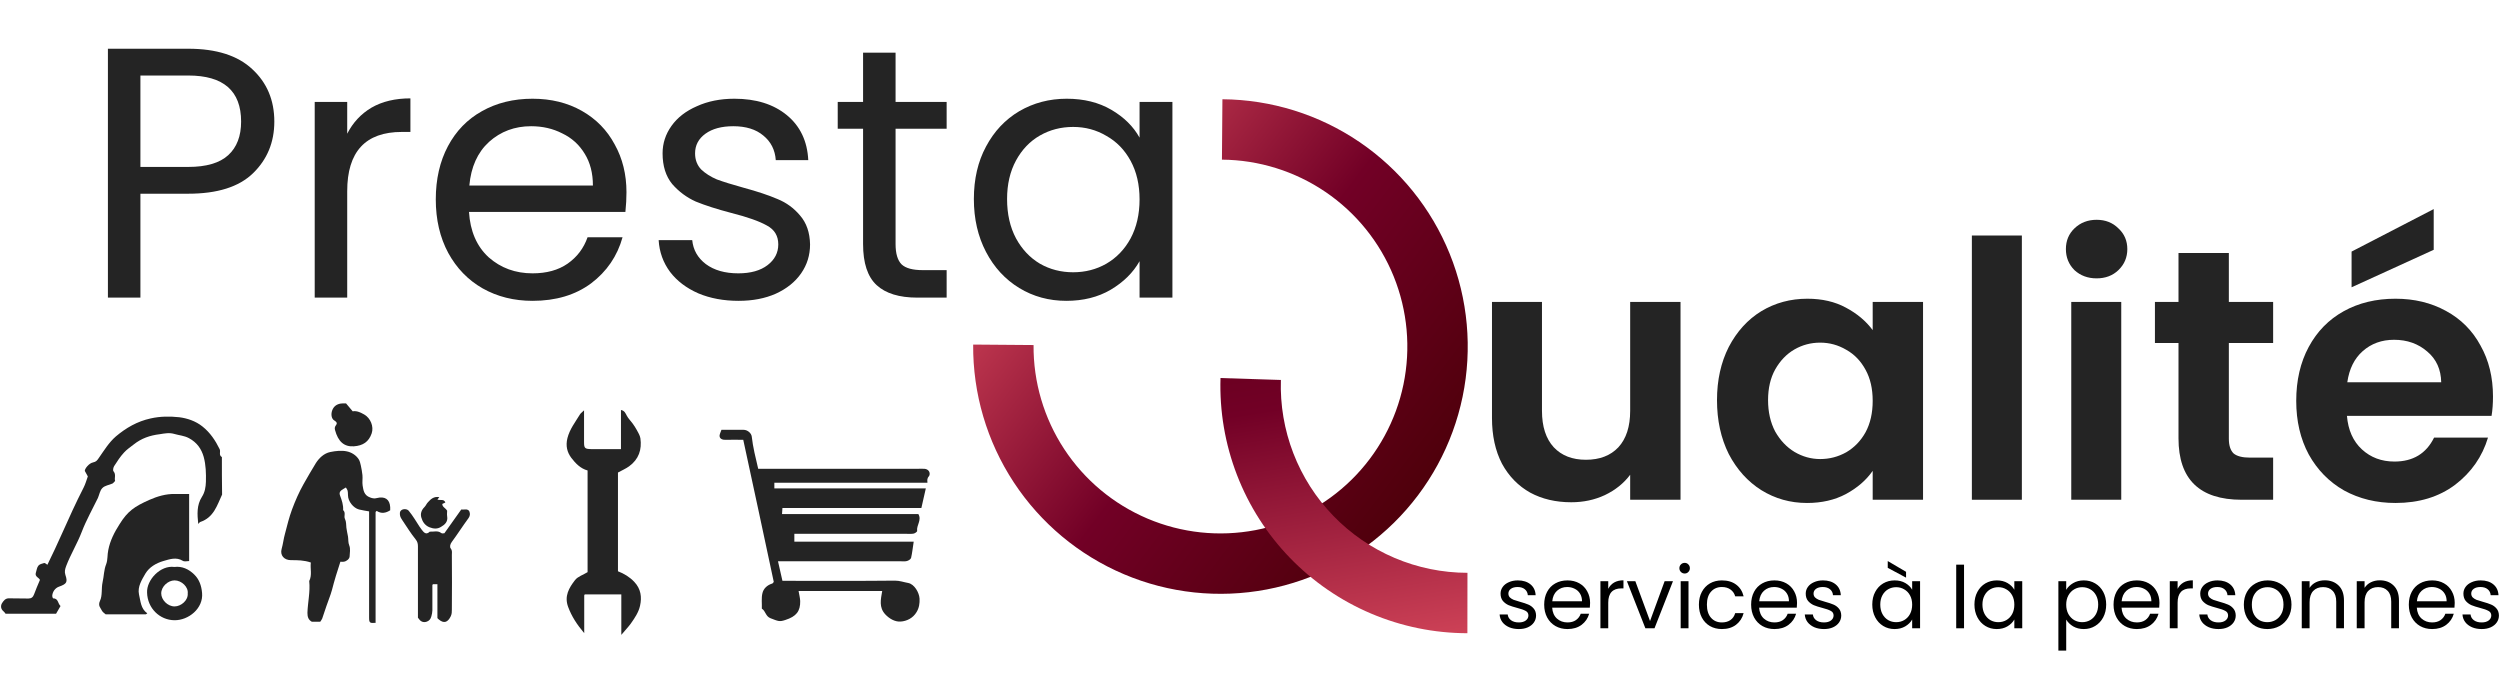 <svg width="404" height="112" viewBox="0 0 404 112" fill="none" xmlns="http://www.w3.org/2000/svg">
<path d="M197.543 16.038C205.446 16.101 213.154 18.506 219.691 22.95C226.227 27.393 231.3 33.675 234.266 41.001C237.233 48.327 237.96 56.368 236.356 64.108C234.753 71.848 230.89 78.938 225.257 84.482C219.624 90.026 212.473 93.776 204.709 95.256C196.945 96.736 188.916 95.881 181.638 92.798C174.36 89.715 168.16 84.544 163.821 77.937C159.482 71.331 157.2 63.586 157.263 55.682L167.023 55.76C166.976 61.733 168.701 67.586 171.98 72.579C175.259 77.572 179.945 81.481 185.445 83.81C190.945 86.14 197.013 86.786 202.881 85.668C208.749 84.549 214.153 81.716 218.41 77.525C222.667 73.335 225.587 67.977 226.799 62.128C228.01 56.279 227.461 50.201 225.219 44.664C222.977 39.128 219.143 34.38 214.203 31.022C209.263 27.664 203.438 25.846 197.465 25.799L197.543 16.038Z" fill="url(#paint0_linear_726_4562)"/>
<path d="M237.13 102.328C231.779 102.321 226.483 101.24 221.558 99.148C216.632 97.057 212.177 93.997 208.456 90.151C204.735 86.305 201.824 81.751 199.897 76.759C197.97 71.767 197.064 66.438 197.235 61.09L206.991 61.401C206.862 65.443 207.546 69.47 209.003 73.243C210.459 77.016 212.659 80.458 215.471 83.364C218.283 86.271 221.65 88.583 225.373 90.164C229.095 91.745 233.097 92.562 237.142 92.567L237.13 102.328Z" fill="url(#paint1_linear_726_4562)"/>
<path d="M271.573 48.792V80.761H263.436V76.722C262.398 78.107 261.032 79.203 259.339 80.011C257.685 80.781 255.877 81.165 253.915 81.165C251.414 81.165 249.202 80.646 247.278 79.607C245.355 78.53 243.835 76.972 242.72 74.933C241.642 72.856 241.104 70.394 241.104 67.547V48.792H249.183V66.392C249.183 68.932 249.818 70.894 251.087 72.278C252.357 73.625 254.088 74.298 256.281 74.298C258.512 74.298 260.262 73.625 261.532 72.278C262.802 70.894 263.436 68.932 263.436 66.392V48.792H271.573Z" fill="#242424"/>
<path d="M277.467 64.661C277.467 61.43 278.101 58.564 279.371 56.063C280.679 53.562 282.429 51.639 284.622 50.292C286.854 48.946 289.335 48.273 292.066 48.273C294.452 48.273 296.529 48.754 298.299 49.715C300.107 50.677 301.55 51.889 302.627 53.351V48.792H310.763V80.761H302.627V76.087C301.588 77.588 300.145 78.838 298.299 79.838C296.491 80.8 294.394 81.281 292.009 81.281C289.316 81.281 286.854 80.588 284.622 79.203C282.429 77.818 280.679 75.876 279.371 73.375C278.101 70.836 277.467 67.931 277.467 64.661ZM302.627 64.777C302.627 62.815 302.242 61.141 301.473 59.756C300.703 58.333 299.665 57.256 298.356 56.525C297.048 55.755 295.644 55.37 294.144 55.37C292.644 55.37 291.259 55.736 289.989 56.467C288.719 57.198 287.681 58.275 286.873 59.699C286.103 61.084 285.719 62.738 285.719 64.661C285.719 66.585 286.103 68.278 286.873 69.74C287.681 71.163 288.719 72.259 289.989 73.029C291.297 73.798 292.682 74.183 294.144 74.183C295.644 74.183 297.048 73.817 298.356 73.086C299.665 72.317 300.703 71.24 301.473 69.855C302.242 68.431 302.627 66.739 302.627 64.777Z" fill="#242424"/>
<path d="M326.733 38.059V80.761H318.654V38.059H326.733Z" fill="#242424"/>
<path d="M338.812 44.983C337.389 44.983 336.196 44.541 335.234 43.656C334.311 42.733 333.849 41.598 333.849 40.251C333.849 38.905 334.311 37.789 335.234 36.904C336.196 35.981 337.389 35.519 338.812 35.519C340.235 35.519 341.409 35.981 342.332 36.904C343.294 37.789 343.775 38.905 343.775 40.251C343.775 41.598 343.294 42.733 342.332 43.656C341.409 44.541 340.235 44.983 338.812 44.983ZM342.794 48.792V80.761H334.715V48.792H342.794Z" fill="#242424"/>
<path d="M360.182 55.428V70.894C360.182 71.971 360.432 72.759 360.932 73.26C361.471 73.721 362.356 73.952 363.587 73.952H367.338V80.761H362.259C355.45 80.761 352.045 77.453 352.045 70.836V55.428H348.237V48.792H352.045V40.886H360.182V48.792H367.338V55.428H360.182Z" fill="#242424"/>
<path d="M402.867 64.084C402.867 65.238 402.79 66.277 402.636 67.2H379.265C379.458 69.509 380.265 71.317 381.689 72.625C383.112 73.933 384.863 74.587 386.94 74.587C389.941 74.587 392.076 73.298 393.346 70.721H402.059C401.136 73.798 399.366 76.337 396.75 78.338C394.134 80.3 390.922 81.281 387.113 81.281C384.036 81.281 381.266 80.608 378.804 79.261C376.38 77.876 374.476 75.933 373.091 73.433C371.744 70.932 371.071 68.047 371.071 64.777C371.071 61.468 371.744 58.564 373.091 56.063C374.437 53.562 376.322 51.639 378.746 50.292C381.17 48.946 383.959 48.273 387.113 48.273C390.153 48.273 392.865 48.927 395.25 50.235C397.674 51.543 399.539 53.408 400.847 55.832C402.194 58.217 402.867 60.968 402.867 64.084ZM394.5 61.776C394.461 59.699 393.711 58.044 392.249 56.813C390.787 55.544 388.998 54.909 386.883 54.909C384.882 54.909 383.189 55.524 381.804 56.755C380.458 57.948 379.631 59.622 379.323 61.776H394.5ZM393.288 40.367L380.015 46.426V40.655L393.288 33.788V40.367Z" fill="#242424"/>
<path d="M245.45 101.655C244.867 101.655 244.343 101.558 243.88 101.363C243.417 101.159 243.051 100.882 242.783 100.53C242.514 100.168 242.366 99.756 242.338 99.293H243.644C243.681 99.673 243.857 99.983 244.172 100.224C244.496 100.465 244.917 100.585 245.436 100.585C245.918 100.585 246.297 100.479 246.575 100.266C246.853 100.053 246.992 99.784 246.992 99.46C246.992 99.126 246.844 98.881 246.548 98.724C246.251 98.557 245.793 98.395 245.172 98.237C244.607 98.089 244.144 97.941 243.783 97.793C243.431 97.635 243.125 97.408 242.866 97.112C242.616 96.806 242.491 96.408 242.491 95.917C242.491 95.528 242.607 95.172 242.838 94.848C243.07 94.523 243.399 94.269 243.825 94.084C244.251 93.889 244.737 93.792 245.283 93.792C246.126 93.792 246.807 94.005 247.325 94.431C247.844 94.857 248.122 95.44 248.159 96.181H246.895C246.867 95.783 246.705 95.463 246.409 95.223C246.121 94.982 245.733 94.862 245.242 94.862C244.788 94.862 244.427 94.959 244.158 95.153C243.889 95.348 243.755 95.602 243.755 95.917C243.755 96.167 243.834 96.376 243.991 96.543C244.158 96.7 244.362 96.83 244.603 96.931C244.853 97.024 245.195 97.131 245.631 97.251C246.177 97.399 246.622 97.547 246.964 97.695C247.307 97.835 247.599 98.047 247.84 98.335C248.09 98.622 248.219 98.997 248.228 99.46C248.228 99.877 248.113 100.252 247.881 100.585C247.65 100.919 247.321 101.183 246.895 101.377C246.478 101.562 245.996 101.655 245.45 101.655Z" fill="black"/>
<path d="M256.959 97.432C256.959 97.672 256.945 97.927 256.918 98.196H250.833C250.879 98.946 251.134 99.534 251.597 99.96C252.069 100.377 252.639 100.585 253.306 100.585C253.852 100.585 254.306 100.46 254.667 100.21C255.038 99.951 255.297 99.608 255.445 99.182H256.806C256.603 99.914 256.195 100.511 255.584 100.974C254.973 101.428 254.213 101.655 253.306 101.655C252.583 101.655 251.935 101.493 251.361 101.169C250.796 100.844 250.351 100.386 250.027 99.793C249.703 99.191 249.541 98.497 249.541 97.709C249.541 96.922 249.698 96.232 250.013 95.639C250.328 95.047 250.768 94.593 251.333 94.278C251.907 93.954 252.565 93.792 253.306 93.792C254.028 93.792 254.667 93.949 255.223 94.264C255.778 94.579 256.204 95.014 256.501 95.57C256.806 96.116 256.959 96.737 256.959 97.432ZM255.653 97.168C255.653 96.686 255.547 96.274 255.334 95.931C255.121 95.579 254.829 95.315 254.459 95.139C254.097 94.954 253.695 94.862 253.25 94.862C252.611 94.862 252.065 95.065 251.611 95.473C251.166 95.88 250.911 96.445 250.847 97.168H255.653Z" fill="black"/>
<path d="M259.892 95.153C260.114 94.718 260.429 94.38 260.837 94.139C261.254 93.898 261.758 93.778 262.351 93.778V95.084H262.018C260.601 95.084 259.892 95.853 259.892 97.39V101.53H258.628V93.917H259.892V95.153Z" fill="black"/>
<path d="M266.645 100.363L269.006 93.917H270.354L267.367 101.53H265.894L262.907 93.917H264.269L266.645 100.363Z" fill="black"/>
<path d="M272.251 92.68C272.01 92.68 271.806 92.597 271.639 92.43C271.473 92.264 271.389 92.06 271.389 91.819C271.389 91.578 271.473 91.374 271.639 91.208C271.806 91.041 272.01 90.958 272.251 90.958C272.482 90.958 272.677 91.041 272.834 91.208C273.001 91.374 273.084 91.578 273.084 91.819C273.084 92.06 273.001 92.264 272.834 92.43C272.677 92.597 272.482 92.68 272.251 92.68ZM272.862 93.917V101.53H271.598V93.917H272.862Z" fill="black"/>
<path d="M274.544 97.709C274.544 96.922 274.702 96.237 275.017 95.653C275.331 95.061 275.767 94.602 276.322 94.278C276.887 93.954 277.531 93.792 278.254 93.792C279.189 93.792 279.958 94.019 280.56 94.472C281.171 94.926 281.574 95.556 281.768 96.362H280.407C280.277 95.899 280.022 95.533 279.643 95.264C279.272 94.996 278.809 94.862 278.254 94.862C277.531 94.862 276.948 95.112 276.503 95.612C276.059 96.103 275.836 96.802 275.836 97.709C275.836 98.626 276.059 99.335 276.503 99.835C276.948 100.335 277.531 100.585 278.254 100.585C278.809 100.585 279.272 100.455 279.643 100.196C280.013 99.937 280.268 99.566 280.407 99.085H281.768C281.565 99.863 281.157 100.488 280.546 100.96C279.934 101.423 279.17 101.655 278.254 101.655C277.531 101.655 276.887 101.493 276.322 101.169C275.767 100.844 275.331 100.386 275.017 99.793C274.702 99.201 274.544 98.506 274.544 97.709Z" fill="black"/>
<path d="M290.401 97.432C290.401 97.672 290.387 97.927 290.36 98.196H284.275C284.321 98.946 284.576 99.534 285.039 99.96C285.511 100.377 286.081 100.585 286.748 100.585C287.294 100.585 287.748 100.46 288.109 100.21C288.48 99.951 288.739 99.608 288.887 99.182H290.248C290.045 99.914 289.637 100.511 289.026 100.974C288.415 101.428 287.655 101.655 286.748 101.655C286.025 101.655 285.377 101.493 284.803 101.169C284.238 100.844 283.793 100.386 283.469 99.793C283.145 99.191 282.983 98.497 282.983 97.709C282.983 96.922 283.14 96.232 283.455 95.639C283.77 95.047 284.21 94.593 284.775 94.278C285.349 93.954 286.007 93.792 286.748 93.792C287.47 93.792 288.109 93.949 288.665 94.264C289.22 94.579 289.646 95.014 289.943 95.57C290.248 96.116 290.401 96.737 290.401 97.432ZM289.095 97.168C289.095 96.686 288.989 96.274 288.776 95.931C288.563 95.579 288.271 95.315 287.901 95.139C287.539 94.954 287.137 94.862 286.692 94.862C286.053 94.862 285.507 95.065 285.053 95.473C284.608 95.88 284.353 96.445 284.289 97.168H289.095Z" fill="black"/>
<path d="M294.765 101.655C294.182 101.655 293.658 101.558 293.195 101.363C292.732 101.159 292.366 100.882 292.098 100.53C291.829 100.168 291.681 99.756 291.653 99.293H292.959C292.996 99.673 293.172 99.983 293.487 100.224C293.811 100.465 294.233 100.585 294.751 100.585C295.233 100.585 295.613 100.479 295.89 100.266C296.168 100.053 296.307 99.784 296.307 99.46C296.307 99.126 296.159 98.881 295.863 98.724C295.566 98.557 295.108 98.395 294.487 98.237C293.922 98.089 293.459 97.941 293.098 97.793C292.746 97.635 292.44 97.408 292.181 97.112C291.931 96.806 291.806 96.408 291.806 95.917C291.806 95.528 291.922 95.172 292.153 94.848C292.385 94.523 292.714 94.269 293.14 94.084C293.566 93.889 294.052 93.792 294.598 93.792C295.441 93.792 296.122 94.005 296.641 94.431C297.159 94.857 297.437 95.44 297.474 96.181H296.21C296.182 95.783 296.02 95.463 295.724 95.223C295.437 94.982 295.048 94.862 294.557 94.862C294.103 94.862 293.742 94.959 293.473 95.153C293.205 95.348 293.07 95.602 293.07 95.917C293.07 96.167 293.149 96.376 293.306 96.543C293.473 96.7 293.677 96.83 293.918 96.931C294.168 97.024 294.51 97.131 294.946 97.251C295.492 97.399 295.937 97.547 296.279 97.695C296.622 97.835 296.914 98.047 297.155 98.335C297.405 98.622 297.534 98.997 297.544 99.46C297.544 99.877 297.428 100.252 297.196 100.585C296.965 100.919 296.636 101.183 296.21 101.377C295.793 101.562 295.312 101.655 294.765 101.655Z" fill="black"/>
<path d="M302.56 97.695C302.56 96.918 302.717 96.237 303.032 95.653C303.347 95.061 303.777 94.602 304.324 94.278C304.88 93.954 305.495 93.792 306.172 93.792C306.838 93.792 307.417 93.935 307.908 94.222C308.399 94.51 308.765 94.871 309.006 95.306V93.917H310.284V101.53H309.006V100.113C308.756 100.557 308.38 100.928 307.88 101.224C307.389 101.511 306.815 101.655 306.158 101.655C305.482 101.655 304.87 101.488 304.324 101.155C303.777 100.821 303.347 100.354 303.032 99.752C302.717 99.15 302.56 98.464 302.56 97.695ZM309.006 97.709C309.006 97.135 308.89 96.635 308.658 96.209C308.427 95.783 308.112 95.459 307.714 95.237C307.325 95.005 306.894 94.889 306.422 94.889C305.949 94.889 305.519 95 305.13 95.223C304.741 95.445 304.43 95.769 304.199 96.195C303.967 96.621 303.852 97.121 303.852 97.695C303.852 98.279 303.967 98.788 304.199 99.224C304.43 99.65 304.741 99.978 305.13 100.21C305.519 100.432 305.949 100.543 306.422 100.543C306.894 100.543 307.325 100.432 307.714 100.21C308.112 99.978 308.427 99.65 308.658 99.224C308.89 98.788 309.006 98.284 309.006 97.709ZM308.019 92.403V93.347L305.06 91.763V90.666L308.019 92.403Z" fill="black"/>
<path d="M317.388 91.249V101.53H316.124V91.249H317.388Z" fill="black"/>
<path d="M319.07 97.695C319.07 96.918 319.228 96.237 319.543 95.653C319.857 95.061 320.288 94.602 320.835 94.278C321.39 93.954 322.006 93.792 322.682 93.792C323.349 93.792 323.928 93.935 324.419 94.222C324.91 94.51 325.276 94.871 325.516 95.306V93.917H326.794V101.53H325.516V100.113C325.266 100.557 324.891 100.928 324.391 101.224C323.9 101.511 323.326 101.655 322.668 101.655C321.992 101.655 321.381 101.488 320.835 101.155C320.288 100.821 319.857 100.354 319.543 99.752C319.228 99.15 319.07 98.464 319.07 97.695ZM325.516 97.709C325.516 97.135 325.401 96.635 325.169 96.209C324.937 95.783 324.623 95.459 324.224 95.237C323.835 95.005 323.405 94.889 322.932 94.889C322.46 94.889 322.029 95 321.64 95.223C321.251 95.445 320.941 95.769 320.71 96.195C320.478 96.621 320.362 97.121 320.362 97.695C320.362 98.279 320.478 98.788 320.71 99.224C320.941 99.65 321.251 99.978 321.64 100.21C322.029 100.432 322.46 100.543 322.932 100.543C323.405 100.543 323.835 100.432 324.224 100.21C324.623 99.978 324.937 99.65 325.169 99.224C325.401 98.788 325.516 98.284 325.516 97.709Z" fill="black"/>
<path d="M333.899 95.32C334.149 94.885 334.519 94.523 335.01 94.236C335.51 93.94 336.089 93.792 336.747 93.792C337.423 93.792 338.034 93.954 338.58 94.278C339.136 94.602 339.571 95.061 339.886 95.653C340.201 96.237 340.359 96.918 340.359 97.695C340.359 98.464 340.201 99.15 339.886 99.752C339.571 100.354 339.136 100.821 338.58 101.155C338.034 101.488 337.423 101.655 336.747 101.655C336.098 101.655 335.524 101.511 335.024 101.224C334.533 100.928 334.158 100.562 333.899 100.127V105.142H332.634V93.917H333.899V95.32ZM339.067 97.695C339.067 97.121 338.951 96.621 338.719 96.195C338.488 95.769 338.173 95.445 337.775 95.223C337.386 95 336.955 94.889 336.483 94.889C336.02 94.889 335.589 95.005 335.191 95.237C334.802 95.459 334.487 95.788 334.246 96.223C334.014 96.649 333.899 97.144 333.899 97.709C333.899 98.284 334.014 98.788 334.246 99.224C334.487 99.65 334.802 99.978 335.191 100.21C335.589 100.432 336.02 100.543 336.483 100.543C336.955 100.543 337.386 100.432 337.775 100.21C338.173 99.978 338.488 99.65 338.719 99.224C338.951 98.788 339.067 98.279 339.067 97.695Z" fill="black"/>
<path d="M348.969 97.432C348.969 97.672 348.955 97.927 348.927 98.196H342.842C342.889 98.946 343.143 99.534 343.606 99.96C344.079 100.377 344.648 100.585 345.315 100.585C345.862 100.585 346.315 100.46 346.677 100.21C347.047 99.951 347.306 99.608 347.455 99.182H348.816C348.612 99.914 348.205 100.511 347.594 100.974C346.982 101.428 346.223 101.655 345.315 101.655C344.593 101.655 343.944 101.493 343.37 101.169C342.805 100.844 342.361 100.386 342.037 99.793C341.712 99.191 341.55 98.497 341.55 97.709C341.55 96.922 341.708 96.232 342.023 95.639C342.338 95.047 342.778 94.593 343.342 94.278C343.917 93.954 344.574 93.792 345.315 93.792C346.038 93.792 346.677 93.949 347.232 94.264C347.788 94.579 348.214 95.014 348.51 95.57C348.816 96.116 348.969 96.737 348.969 97.432ZM347.663 97.168C347.663 96.686 347.556 96.274 347.343 95.931C347.13 95.579 346.839 95.315 346.468 95.139C346.107 94.954 345.704 94.862 345.26 94.862C344.621 94.862 344.074 95.065 343.62 95.473C343.176 95.88 342.921 96.445 342.856 97.168H347.663Z" fill="black"/>
<path d="M351.902 95.153C352.124 94.718 352.439 94.38 352.846 94.139C353.263 93.898 353.768 93.778 354.361 93.778V95.084H354.027C352.61 95.084 351.902 95.853 351.902 97.39V101.53H350.638V93.917H351.902V95.153Z" fill="black"/>
<path d="M358.515 101.655C357.932 101.655 357.408 101.558 356.945 101.363C356.482 101.159 356.116 100.882 355.848 100.53C355.579 100.168 355.431 99.756 355.403 99.293H356.709C356.746 99.673 356.922 99.983 357.237 100.224C357.561 100.465 357.983 100.585 358.501 100.585C358.983 100.585 359.363 100.479 359.64 100.266C359.918 100.053 360.057 99.784 360.057 99.46C360.057 99.126 359.909 98.881 359.613 98.724C359.316 98.557 358.858 98.395 358.237 98.237C357.672 98.089 357.209 97.941 356.848 97.793C356.496 97.635 356.191 97.408 355.931 97.112C355.681 96.806 355.556 96.408 355.556 95.917C355.556 95.528 355.672 95.172 355.903 94.848C356.135 94.523 356.464 94.269 356.89 94.084C357.316 93.889 357.802 93.792 358.348 93.792C359.191 93.792 359.872 94.005 360.391 94.431C360.909 94.857 361.187 95.44 361.224 96.181H359.96C359.932 95.783 359.77 95.463 359.474 95.223C359.187 94.982 358.798 94.862 358.307 94.862C357.853 94.862 357.492 94.959 357.223 95.153C356.955 95.348 356.82 95.602 356.82 95.917C356.82 96.167 356.899 96.376 357.056 96.543C357.223 96.7 357.427 96.83 357.668 96.931C357.918 97.024 358.26 97.131 358.696 97.251C359.242 97.399 359.687 97.547 360.029 97.695C360.372 97.835 360.664 98.047 360.905 98.335C361.155 98.622 361.284 98.997 361.294 99.46C361.294 99.877 361.178 100.252 360.946 100.585C360.715 100.919 360.386 101.183 359.96 101.377C359.543 101.562 359.062 101.655 358.515 101.655Z" fill="black"/>
<path d="M366.399 101.655C365.685 101.655 365.037 101.493 364.454 101.169C363.879 100.844 363.426 100.386 363.092 99.793C362.768 99.191 362.606 98.497 362.606 97.709C362.606 96.931 362.773 96.246 363.106 95.653C363.449 95.051 363.912 94.593 364.495 94.278C365.079 93.954 365.732 93.792 366.454 93.792C367.177 93.792 367.829 93.954 368.413 94.278C368.996 94.593 369.455 95.047 369.788 95.639C370.131 96.232 370.302 96.922 370.302 97.709C370.302 98.497 370.126 99.191 369.774 99.793C369.432 100.386 368.964 100.844 368.371 101.169C367.778 101.493 367.121 101.655 366.399 101.655ZM366.399 100.543C366.852 100.543 367.278 100.437 367.677 100.224C368.075 100.011 368.394 99.691 368.635 99.265C368.885 98.839 369.01 98.321 369.01 97.709C369.01 97.098 368.89 96.579 368.649 96.153C368.408 95.727 368.093 95.413 367.704 95.209C367.315 94.996 366.894 94.889 366.44 94.889C365.977 94.889 365.551 94.996 365.162 95.209C364.782 95.413 364.477 95.727 364.245 96.153C364.014 96.579 363.898 97.098 363.898 97.709C363.898 98.33 364.009 98.853 364.231 99.279C364.463 99.705 364.768 100.025 365.148 100.238C365.528 100.442 365.945 100.543 366.399 100.543Z" fill="black"/>
<path d="M375.674 93.778C376.6 93.778 377.35 94.06 377.924 94.625C378.499 95.181 378.786 95.987 378.786 97.043V101.53H377.535V97.223C377.535 96.464 377.345 95.885 376.966 95.487C376.586 95.079 376.067 94.875 375.41 94.875C374.743 94.875 374.21 95.084 373.812 95.501C373.423 95.917 373.229 96.524 373.229 97.32V101.53H371.964V93.917H373.229V95C373.479 94.611 373.817 94.31 374.243 94.097C374.678 93.884 375.155 93.778 375.674 93.778Z" fill="black"/>
<path d="M384.56 93.778C385.486 93.778 386.236 94.06 386.81 94.625C387.385 95.181 387.672 95.987 387.672 97.043V101.53H386.421V97.223C386.421 96.464 386.232 95.885 385.852 95.487C385.472 95.079 384.954 94.875 384.296 94.875C383.629 94.875 383.097 95.084 382.698 95.501C382.309 95.917 382.115 96.524 382.115 97.32V101.53H380.851V93.917H382.115V95C382.365 94.611 382.703 94.31 383.129 94.097C383.564 93.884 384.041 93.778 384.56 93.778Z" fill="black"/>
<path d="M396.683 97.432C396.683 97.672 396.669 97.927 396.641 98.196H390.557C390.603 98.946 390.858 99.534 391.321 99.96C391.793 100.377 392.363 100.585 393.029 100.585C393.576 100.585 394.03 100.46 394.391 100.21C394.761 99.951 395.021 99.608 395.169 99.182H396.53C396.326 99.914 395.919 100.511 395.308 100.974C394.696 101.428 393.937 101.655 393.029 101.655C392.307 101.655 391.659 101.493 391.084 101.169C390.519 100.844 390.075 100.386 389.751 99.793C389.427 99.191 389.265 98.497 389.265 97.709C389.265 96.922 389.422 96.232 389.737 95.639C390.052 95.047 390.492 94.593 391.057 94.278C391.631 93.954 392.288 93.792 393.029 93.792C393.752 93.792 394.391 93.949 394.946 94.264C395.502 94.579 395.928 95.014 396.225 95.57C396.53 96.116 396.683 96.737 396.683 97.432ZM395.377 97.168C395.377 96.686 395.271 96.274 395.058 95.931C394.845 95.579 394.553 95.315 394.182 95.139C393.821 94.954 393.418 94.862 392.974 94.862C392.335 94.862 391.788 95.065 391.335 95.473C390.89 95.88 390.635 96.445 390.57 97.168H395.377Z" fill="black"/>
<path d="M401.047 101.655C400.463 101.655 399.94 101.558 399.477 101.363C399.014 101.159 398.648 100.882 398.38 100.53C398.111 100.168 397.963 99.756 397.935 99.293H399.241C399.278 99.673 399.454 99.983 399.769 100.224C400.093 100.465 400.514 100.585 401.033 100.585C401.515 100.585 401.894 100.479 402.172 100.266C402.45 100.053 402.589 99.784 402.589 99.46C402.589 99.126 402.441 98.881 402.144 98.724C401.848 98.557 401.39 98.395 400.769 98.237C400.204 98.089 399.741 97.941 399.38 97.793C399.028 97.635 398.722 97.408 398.463 97.112C398.213 96.806 398.088 96.408 398.088 95.917C398.088 95.528 398.204 95.172 398.435 94.848C398.667 94.523 398.995 94.269 399.421 94.084C399.847 93.889 400.334 93.792 400.88 93.792C401.723 93.792 402.404 94.005 402.922 94.431C403.441 94.857 403.719 95.44 403.756 96.181H402.492C402.464 95.783 402.302 95.463 402.005 95.223C401.718 94.982 401.329 94.862 400.838 94.862C400.385 94.862 400.023 94.959 399.755 95.153C399.486 95.348 399.352 95.602 399.352 95.917C399.352 96.167 399.431 96.376 399.588 96.543C399.755 96.7 399.959 96.83 400.199 96.931C400.449 97.024 400.792 97.131 401.227 97.251C401.774 97.399 402.218 97.547 402.561 97.695C402.904 97.835 403.196 98.047 403.436 98.335C403.686 98.622 403.816 98.997 403.825 99.46C403.825 99.877 403.71 100.252 403.478 100.585C403.246 100.919 402.918 101.183 402.492 101.377C402.075 101.562 401.593 101.655 401.047 101.655Z" fill="black"/>
<path d="M44.331 19.647C44.331 22.994 43.177 25.783 40.868 28.015C38.599 30.207 35.117 31.304 30.423 31.304H22.691V48.096H17.439V7.875H30.423C34.963 7.875 38.406 8.971 40.753 11.164C43.138 13.357 44.331 16.185 44.331 19.647ZM30.423 26.976C33.347 26.976 35.502 26.341 36.887 25.072C38.272 23.802 38.964 21.994 38.964 19.647C38.964 14.684 36.117 12.203 30.423 12.203H22.691V26.976H30.423Z" fill="#242424"/>
<path d="M56.109 21.609C57.032 19.801 58.34 18.397 60.033 17.397C61.764 16.396 63.861 15.896 66.323 15.896V21.321H64.938C59.052 21.321 56.109 24.514 56.109 30.9V48.096H50.857V16.473H56.109V21.609Z" fill="#242424"/>
<path d="M101.238 31.073C101.238 32.073 101.18 33.131 101.065 34.247H75.789C75.982 37.363 77.04 39.806 78.963 41.576C80.925 43.307 83.291 44.172 86.061 44.172C88.331 44.172 90.216 43.653 91.716 42.614C93.255 41.537 94.332 40.114 94.948 38.344H100.603C99.757 41.383 98.064 43.865 95.525 45.788C92.986 47.673 89.831 48.616 86.061 48.616C83.06 48.616 80.368 47.943 77.982 46.596C75.635 45.25 73.789 43.345 72.442 40.883C71.096 38.383 70.423 35.497 70.423 32.227C70.423 28.957 71.077 26.091 72.385 23.629C73.693 21.167 75.52 19.282 77.867 17.974C80.252 16.627 82.984 15.954 86.061 15.954C89.062 15.954 91.716 16.608 94.025 17.916C96.333 19.224 98.103 21.032 99.334 23.34C100.603 25.61 101.238 28.188 101.238 31.073ZM95.814 29.977C95.814 27.976 95.371 26.264 94.486 24.841C93.602 23.379 92.39 22.282 90.851 21.552C89.35 20.782 87.677 20.397 85.83 20.397C83.176 20.397 80.906 21.244 79.021 22.936C77.174 24.629 76.116 26.976 75.847 29.977H95.814Z" fill="#242424"/>
<path d="M119.365 48.616C116.941 48.616 114.767 48.212 112.844 47.404C110.92 46.558 109.401 45.404 108.285 43.942C107.169 42.441 106.554 40.729 106.438 38.806H111.863C112.017 40.383 112.748 41.672 114.056 42.672C115.402 43.672 117.153 44.172 119.307 44.172C121.307 44.172 122.885 43.73 124.039 42.845C125.193 41.96 125.77 40.845 125.77 39.498C125.77 38.113 125.155 37.094 123.923 36.44C122.692 35.747 120.788 35.074 118.211 34.42C115.864 33.804 113.94 33.189 112.44 32.573C110.978 31.919 109.708 30.977 108.631 29.746C107.593 28.476 107.073 26.822 107.073 24.783C107.073 23.167 107.554 21.686 108.516 20.34C109.478 18.993 110.843 17.935 112.613 17.166C114.383 16.358 116.402 15.954 118.672 15.954C122.173 15.954 125.001 16.839 127.155 18.608C129.309 20.378 130.464 22.802 130.617 25.88H125.366C125.251 24.225 124.577 22.898 123.346 21.898C122.154 20.898 120.538 20.397 118.499 20.397C116.614 20.397 115.114 20.801 113.998 21.609C112.882 22.417 112.324 23.475 112.324 24.783C112.324 25.822 112.651 26.687 113.305 27.38C113.998 28.034 114.844 28.572 115.845 28.996C116.883 29.38 118.307 29.823 120.115 30.323C122.385 30.938 124.231 31.554 125.655 32.169C127.078 32.747 128.29 33.631 129.29 34.824C130.329 36.017 130.868 37.575 130.906 39.498C130.906 41.229 130.425 42.788 129.463 44.172C128.502 45.557 127.136 46.654 125.366 47.462C123.635 48.231 121.634 48.616 119.365 48.616Z" fill="#242424"/>
<path d="M144.724 20.801V39.441C144.724 40.979 145.051 42.076 145.705 42.73C146.359 43.345 147.494 43.653 149.11 43.653H152.977V48.096H148.245C145.321 48.096 143.128 47.423 141.666 46.077C140.204 44.73 139.473 42.518 139.473 39.441V20.801H135.376V16.473H139.473V8.51H144.724V16.473H152.977V20.801H144.724Z" fill="#242424"/>
<path d="M157.377 32.169C157.377 28.938 158.031 26.11 159.339 23.687C160.647 21.224 162.436 19.32 164.706 17.974C167.014 16.627 169.572 15.954 172.381 15.954C175.151 15.954 177.555 16.55 179.594 17.743C181.633 18.935 183.153 20.436 184.153 22.244V16.473H189.462V48.096H184.153V42.21C183.114 44.057 181.556 45.596 179.479 46.827C177.44 48.02 175.055 48.616 172.323 48.616C169.515 48.616 166.976 47.923 164.706 46.538C162.436 45.154 160.647 43.211 159.339 40.71C158.031 38.209 157.377 35.363 157.377 32.169ZM184.153 32.227C184.153 29.842 183.672 27.765 182.71 25.995C181.749 24.225 180.44 22.879 178.786 21.955C177.17 20.994 175.382 20.513 173.42 20.513C171.457 20.513 169.669 20.974 168.053 21.898C166.437 22.821 165.148 24.168 164.186 25.937C163.225 27.707 162.744 29.784 162.744 32.169C162.744 34.593 163.225 36.709 164.186 38.517C165.148 40.287 166.437 41.653 168.053 42.614C169.669 43.538 171.457 43.999 173.42 43.999C175.382 43.999 177.17 43.538 178.786 42.614C180.44 41.653 181.749 40.287 182.71 38.517C183.672 36.709 184.153 34.612 184.153 32.227Z" fill="#242424"/>
<path d="M100.405 102.595C100.405 100.256 100.405 98.167 100.405 96.051C98.407 96.051 96.495 96.051 94.496 96.051C94.525 96.023 94.468 96.051 94.468 96.106C94.439 96.134 94.411 96.19 94.411 96.218C94.411 98.167 94.411 100.089 94.411 102.317C93.212 100.896 92.384 99.615 91.813 98.084C91.157 96.329 91.956 94.993 92.927 93.739C93.383 93.154 94.24 92.904 94.953 92.458C94.953 87.056 94.953 81.57 94.953 76.028C93.811 75.721 93.012 74.886 92.327 73.995C91.642 73.076 91.385 72.045 91.699 70.792C92.07 69.344 92.955 68.23 93.697 67.005C93.811 66.782 94.068 66.643 94.382 66.309C94.382 68.147 94.382 69.817 94.382 71.461C94.382 72.435 94.525 72.547 95.496 72.575C97.094 72.575 98.721 72.575 100.348 72.575C100.348 70.43 100.348 68.342 100.348 66.253C100.948 66.364 101.09 66.81 101.319 67.228C101.547 67.645 101.918 68.007 102.203 68.397C102.46 68.759 102.717 69.121 102.917 69.511C103.145 69.929 103.402 70.347 103.488 70.82C103.745 72.658 103.231 74.218 101.661 75.359C101.119 75.749 100.519 76 99.863 76.362C99.863 81.597 99.863 86.916 99.863 92.319C100.805 92.681 101.718 93.21 102.489 94.018C103.574 95.16 103.745 96.496 103.431 97.889C103.203 98.947 102.575 99.866 101.947 100.757C101.547 101.314 101.033 101.843 100.405 102.595Z" fill="#242424"/>
<path d="M9.782 97.933C9.553 98.347 9.325 98.73 9.063 99.176C6.416 99.176 3.77 99.176 0.894 99.176C0.862 99.112 0.698 98.889 0.502 98.73C0.077 98.347 0.11 97.805 0.339 97.455C0.567 97.104 0.862 96.658 1.482 96.69C2.528 96.722 3.541 96.69 4.587 96.722C5.077 96.722 5.338 96.498 5.502 96.052C5.763 95.319 6.09 94.586 6.449 93.725C6.384 93.374 5.567 93.215 5.796 92.545C5.926 92.163 5.959 91.716 6.188 91.43C6.384 91.175 6.776 91.079 7.135 90.983C7.266 90.951 7.462 91.143 7.658 91.27C8.475 89.581 9.292 87.891 10.043 86.17C11.154 83.683 12.265 81.228 13.507 78.806C13.801 78.232 13.965 77.626 14.193 76.989C14.063 76.765 13.899 76.447 13.703 76.096C13.703 75.713 14.389 74.853 15.043 74.725C15.533 74.629 15.696 74.406 15.958 74.024C16.807 72.812 17.592 71.505 18.735 70.517C20.369 69.146 22.166 68.094 24.355 67.616C25.924 67.265 27.46 67.265 28.963 67.425C30.237 67.584 31.61 68.031 32.721 68.923C33.962 69.911 34.812 71.186 35.498 72.589C35.694 73.004 35.302 73.546 35.857 73.864C35.857 75.873 35.857 77.881 35.89 79.921C35.073 81.675 34.55 83.619 32.361 84.353C32.263 84.384 32.198 84.512 32.034 84.671C31.871 83.109 31.773 81.643 32.623 80.304C33.113 79.539 33.243 78.742 33.276 77.849C33.309 76.51 33.276 75.139 32.917 73.832C32.557 72.557 31.838 71.505 30.531 70.804C29.747 70.389 28.963 70.358 28.211 70.135C27.362 69.879 26.643 70.039 25.826 70.166C24.225 70.358 22.852 70.836 21.611 71.824C21.088 72.239 20.5 72.621 20.042 73.131C19.421 73.801 18.931 74.566 18.441 75.331C18.311 75.554 18.212 76 18.343 76.16C18.801 76.702 18.441 77.243 18.605 77.722C18.409 77.913 18.311 78.072 18.18 78.136C17.624 78.391 16.938 78.455 16.546 78.869C16.154 79.252 16.056 79.921 15.827 80.463C14.945 82.28 13.932 84.066 13.213 85.947C12.494 87.827 11.416 89.581 10.697 91.462C10.501 92.004 10.403 92.386 10.566 92.896C10.958 94.076 10.795 94.362 9.521 94.809C8.9 95.032 8.475 95.638 8.442 96.307C8.442 96.435 8.54 96.69 8.573 96.69C9.455 96.69 9.325 97.55 9.782 97.933Z" fill="#242424"/>
<path d="M23.801 99.114C23.67 99.209 23.605 99.273 23.572 99.273C21.448 99.273 19.324 99.273 17.07 99.273C16.906 99.114 16.612 98.954 16.481 98.699C16.253 98.221 15.795 97.902 16.155 97.105C16.579 96.213 16.351 95.097 16.579 94.077C16.808 93.089 16.775 92.1 17.168 91.144C17.429 90.443 17.331 89.646 17.494 88.912C17.788 87.35 18.507 85.98 19.324 84.704C20.631 82.6 21.709 81.867 24.128 80.783C25.435 80.21 26.807 79.795 28.277 79.827C29.029 79.827 29.78 79.827 30.565 79.827C30.565 83.429 30.565 86.968 30.565 90.666C30.238 90.666 29.813 90.793 29.552 90.634C28.473 89.964 27.395 90.379 26.382 90.666C25.206 91.016 24.128 91.654 23.507 92.674C22.919 93.694 22.2 94.81 22.461 96.053C22.723 97.137 22.723 98.349 23.801 99.114Z" fill="#242424"/>
<path d="M28.179 91.622C29.421 91.462 30.499 91.972 31.381 92.833C32.198 93.63 32.557 94.65 32.656 95.83C32.884 98.316 30.466 100.261 28.179 100.229C25.794 100.197 23.833 98.284 23.768 95.766C23.67 93.726 25.924 91.303 28.179 91.622ZM30.336 95.894C30.466 94.873 29.355 93.79 28.212 93.79C27.166 93.79 26.055 94.778 26.055 95.894C26.055 96.914 27.068 97.998 28.212 97.998C29.257 97.998 30.434 97.009 30.336 95.894Z" fill="#242424"/>
<path d="M149.874 78.005C141.584 78.005 133.393 78.005 125.136 78.005C125.136 78.322 125.136 78.544 125.136 78.923C133.197 78.923 141.323 78.923 149.613 78.923C149.352 80.063 149.123 81.044 148.895 82.088C141.388 82.088 133.98 82.088 126.441 82.088C126.409 82.436 126.409 82.721 126.376 83.07C133.784 83.07 141.127 83.07 148.405 83.07C148.993 84.051 148.079 84.874 148.209 85.791C148.242 85.918 147.85 86.203 147.622 86.235C147.263 86.298 146.871 86.266 146.48 86.266C140.997 86.266 135.481 86.266 129.999 86.266C129.476 86.266 128.922 86.266 128.367 86.266C128.367 86.709 128.367 87.058 128.367 87.532C134.731 87.532 141.127 87.532 147.655 87.532C147.491 88.513 147.426 89.336 147.23 90.159C147.165 90.381 146.806 90.602 146.545 90.666C146.186 90.76 145.794 90.697 145.403 90.697C138.876 90.697 132.348 90.697 125.723 90.697C125.952 91.742 126.18 92.754 126.441 93.862C126.833 93.862 127.257 93.862 127.649 93.862C133.295 93.862 138.973 93.894 144.619 93.831C145.403 93.831 146.055 94.084 146.773 94.21C147.752 94.4 148.536 95.73 148.601 96.742C148.634 97.502 148.536 98.23 148.111 98.926C147.524 99.907 146.512 100.382 145.533 100.445C144.619 100.509 143.706 99.971 143.053 99.274C142.009 98.135 142.335 96.869 142.563 95.508C138.125 95.508 133.589 95.508 129.052 95.508C129.15 96.078 129.281 96.584 129.313 97.122C129.346 98.768 128.693 99.623 126.898 100.192C125.952 100.509 125.756 100.382 124.516 99.907C123.7 99.591 123.733 98.736 123.112 98.357C123.145 97.534 123.015 96.647 123.21 95.856C123.374 95.128 123.961 94.559 124.777 94.305C124.907 94.274 125.005 94.084 125.038 94.02C123.406 86.361 121.774 78.734 120.11 71.074C119.164 71.074 118.217 71.043 117.303 71.074C116.814 71.106 116.357 70.948 116.292 70.536C116.226 70.22 116.487 69.808 116.585 69.46C117.891 69.46 119.033 69.46 120.175 69.46C120.795 69.46 121.415 69.998 121.481 70.536C121.676 72.277 122.101 73.954 122.525 75.758C122.982 75.758 123.439 75.758 123.928 75.758C132.022 75.758 140.148 75.758 148.242 75.758C148.634 75.758 148.993 75.727 149.384 75.758C149.972 75.79 150.363 76.265 150.2 76.803C150.135 76.993 149.939 77.119 149.906 77.309C149.808 77.562 149.874 77.752 149.874 78.005Z" fill="#242424"/>
<path d="M50.232 90.903C49.13 90.52 48.055 90.52 47.006 90.52C45.905 90.52 45.223 89.727 45.512 88.703C45.748 87.885 45.826 87.04 46.062 86.222C46.403 84.917 46.718 83.612 47.19 82.333C47.714 80.925 48.318 79.544 49.052 78.239C49.707 77.088 50.363 75.937 51.045 74.836C51.569 74.018 52.356 73.25 53.379 73.046C54.244 72.866 55.215 72.764 56.054 72.943C56.788 73.097 57.522 73.532 57.968 74.222C58.152 74.504 58.23 74.888 58.309 75.22C58.414 75.732 58.519 76.244 58.571 76.781C58.624 77.344 58.519 77.907 58.597 78.444C58.728 79.211 58.807 80.03 59.804 80.388C60.197 80.542 60.512 80.593 60.879 80.491C62.19 80.158 62.977 80.67 63.056 81.949C63.056 82.128 63.056 82.281 63.056 82.461C62.347 82.921 61.613 83.049 60.879 82.563C60.8 82.614 60.774 82.64 60.748 82.665C60.721 82.691 60.695 82.742 60.695 82.768C60.695 88.729 60.695 94.69 60.695 100.651C59.751 100.728 59.646 100.651 59.646 99.781C59.646 94.92 59.646 90.059 59.646 85.198C59.646 84.354 59.646 83.51 59.646 82.64C59.069 82.537 58.545 82.461 58.02 82.333C57.103 82.102 56.237 81.002 56.237 80.056C56.211 79.263 56.211 79.263 55.896 78.776C55.765 78.853 55.634 78.93 55.503 79.007C54.952 79.314 54.769 79.595 54.952 80.081C55.241 80.849 55.503 81.616 55.45 82.435C55.922 82.844 55.529 83.433 55.739 83.842C55.975 84.328 55.922 84.789 55.975 85.275C56.027 85.761 56.158 86.222 56.237 86.708C56.316 87.194 56.237 87.654 56.447 88.166C56.657 88.678 56.526 89.343 56.499 89.931C56.473 90.315 56.027 90.699 55.555 90.776C55.398 90.801 55.215 90.776 55.005 90.776C54.506 92.285 54.034 93.82 53.641 95.355C53.405 96.225 53.038 97.069 52.749 97.939C52.513 98.604 52.304 99.295 52.068 99.96C51.989 100.139 51.858 100.319 51.753 100.472C51.307 100.472 50.861 100.472 50.389 100.472C49.839 100.165 49.681 99.704 49.681 99.039C49.734 97.325 50.153 95.637 49.97 93.897C50.468 92.925 50.101 91.876 50.232 90.903Z" fill="#242424"/>
<path d="M71.813 86.171C72.705 84.917 73.597 83.663 74.541 82.333C74.646 82.333 74.882 82.359 75.091 82.333C75.432 82.282 75.747 82.384 75.852 82.665C75.983 82.998 75.983 83.331 75.721 83.715C74.777 84.994 73.938 86.324 72.993 87.603C72.731 87.962 72.653 88.396 72.836 88.627C73.125 89.01 73.02 89.343 73.02 89.701C73.046 92.643 73.046 95.586 73.02 98.528C73.02 98.886 73.02 99.219 72.836 99.602C72.364 100.575 71.735 100.805 70.922 100.114C70.843 100.063 70.791 99.986 70.686 99.884C70.686 98.118 70.686 96.276 70.686 94.409C70.45 94.409 70.24 94.409 69.978 94.409C69.978 94.409 69.873 94.486 69.873 94.537C69.873 95.893 69.873 97.274 69.873 98.63C69.873 98.937 69.794 99.27 69.716 99.577C69.584 100.089 69.322 100.344 68.929 100.472C68.457 100.626 67.985 100.472 67.696 100.012C67.644 99.935 67.591 99.884 67.539 99.833C67.539 95.995 67.539 92.157 67.539 88.32C67.539 87.91 67.487 87.552 67.172 87.168C66.385 86.196 65.73 85.122 65.021 84.073C64.864 83.842 64.707 83.587 64.654 83.331C64.602 83.024 64.549 82.64 64.916 82.41C65.231 82.205 65.808 82.231 66.07 82.563C66.411 82.972 66.7 83.407 66.988 83.842C67.382 84.405 67.696 85.019 68.116 85.557C68.43 85.94 68.798 86.554 69.453 85.915C70.083 85.966 70.738 85.684 71.315 86.145C71.446 86.247 71.682 86.171 71.813 86.171Z" fill="#242424"/>
<path d="M55.922 65.191C56.289 65.626 56.604 66.01 56.997 66.47C57.627 66.342 58.256 66.649 58.859 66.982C59.882 67.57 60.433 68.926 60.066 70.026C59.593 71.408 58.65 72.022 57.181 72.124C55.608 72.227 54.637 71.357 54.139 69.489C54.06 69.233 54.087 68.952 54.322 68.671C54.48 68.466 54.48 68.21 54.034 67.954C53.536 67.673 53.457 66.905 53.693 66.291C53.929 65.677 54.401 65.319 55.057 65.217C55.319 65.165 55.581 65.191 55.922 65.191Z" fill="#242424"/>
<path d="M71.001 80.337C70.844 80.516 70.765 80.618 70.686 80.72C71.132 80.925 71.735 80.567 71.971 81.206C71.84 81.257 71.657 81.36 71.473 81.437C71.473 81.948 71.998 82.076 72.26 82.537C72.26 82.767 72.207 83.1 72.26 83.432C72.417 84.302 71.893 84.788 71.263 85.146C70.686 85.504 70.083 85.479 69.375 85.198C68.615 84.865 68.274 84.276 68.09 83.637C67.907 83.048 68.09 82.434 68.588 81.948C68.825 81.718 68.929 81.385 69.165 81.155C69.611 80.669 70.083 80.183 71.001 80.337Z" fill="#242424"/>
<defs>
<linearGradient id="paint0_linear_726_4562" x1="166.481" y1="30.407" x2="230.199" y2="78.909" gradientUnits="userSpaceOnUse">
<stop stop-color="#CE4257"/>
<stop offset="0.513" stop-color="#720026"/>
<stop offset="1" stop-color="#4F000B"/>
</linearGradient>
<linearGradient id="paint1_linear_726_4562" x1="241.685" y1="102.112" x2="229.202" y2="23.013" gradientUnits="userSpaceOnUse">
<stop stop-color="#CE4257"/>
<stop offset="0.513" stop-color="#720026"/>
<stop offset="1" stop-color="#4F000B"/>
</linearGradient>
</defs>
</svg>
